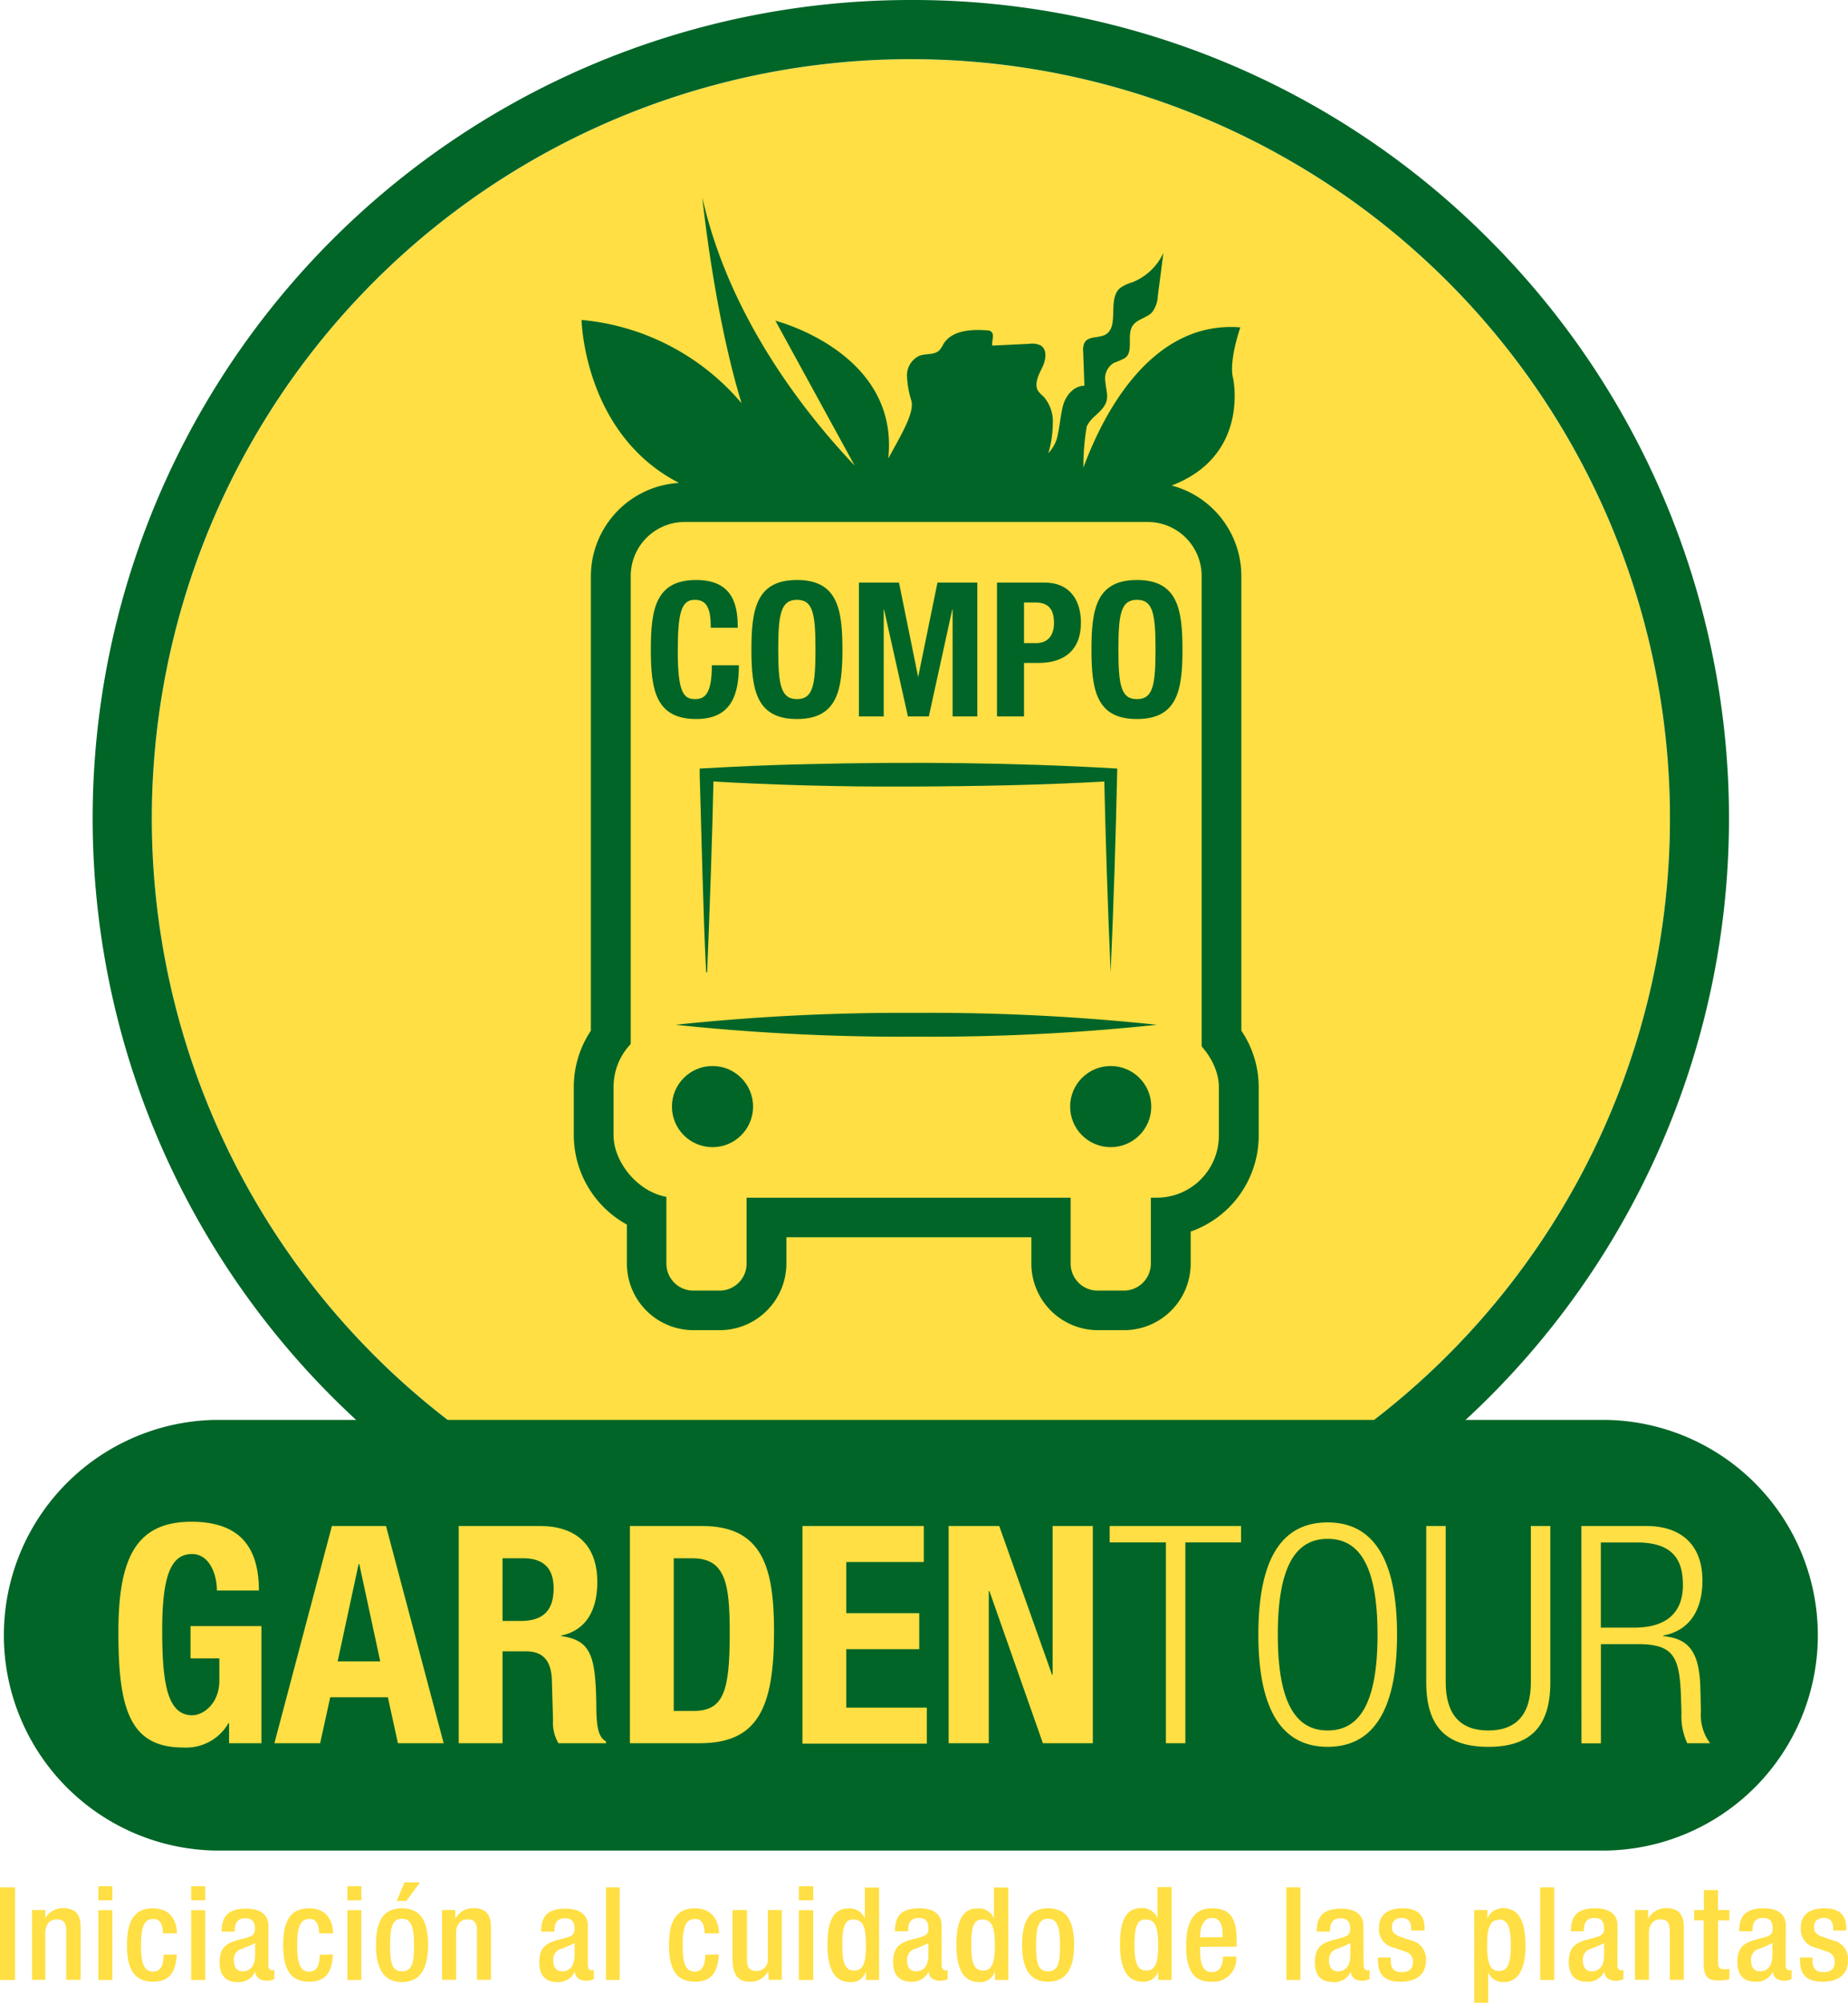 <svg xmlns="http://www.w3.org/2000/svg" viewBox="0 0 256.46 277.87"><defs><style>.cls-1{fill:#ffdf43;}.cls-2{fill:#006527;}</style></defs><g id="Capa_2" data-name="Capa 2"><g id="Capa_1-2" data-name="Capa 1"><circle class="cls-1" cx="126.41" cy="113.55" r="105.33"></circle><path class="cls-2" d="M126.41,8.21A105.34,105.34,0,1,1,21.07,113.55,105.33,105.33,0,0,1,126.41,8.21m0-8.21A113.54,113.54,0,0,0,46.12,193.83,113.54,113.54,0,1,0,206.69,33.26,112.77,112.77,0,0,0,126.41,0Z"></path><path class="cls-2" d="M172.27,143V79.9a13,13,0,0,0-9.67-12.54c10.88-4.15,8.53-14.85,8.53-14.85-.65-2.39,1-7.09,1-7.09-12.58-1-19.22,12.5-21.78,19.46a31.84,31.84,0,0,1,.47-5.71c.6-1.34,1.9-1.8,2.58-3.11.5-1,.08-2,0-3.1a2.51,2.51,0,0,1,1.21-2.63,10.77,10.77,0,0,0,1.44-.62c1.37-.84.25-3.16,1.13-4.51.61-.94,2-1.07,2.73-1.91a4,4,0,0,0,.77-2.24c.26-2,.52-4,.77-5.95a8,8,0,0,1-4.34,4.08,5.18,5.18,0,0,0-1.72.83c-1.73,1.59,0,5.32-2,6.43-.92.49-2.3.17-2.86,1.06a2.24,2.24,0,0,0-.21,1.26l.17,4.76c-1.5,0-2.65,1.42-3,2.88s-.44,3-.83,4.49a5.4,5.4,0,0,1-1.18,2,14.55,14.55,0,0,0,.62-4A5.26,5.26,0,0,0,144.8,55a4.86,4.86,0,0,1-.68-.68c-.65-.94-.05-2.2.47-3.23s.82-2.48-.12-3.13a2.62,2.62,0,0,0-1.59-.26l-5.17.25c-.15-.7.52-1.77-.45-2.09-2.32-.2-5.14-.11-6.34,1.89a3.82,3.82,0,0,1-.54.83c-.68.71-1.87.44-2.79.78a3,3,0,0,0-1.72,2.82,13.25,13.25,0,0,0,.62,3.45c.43,1.81-1.73,5.18-3.22,8,1.59-14.76-15.66-19.13-15.66-19.13l11,20.1c-6.65-7-17.39-20.39-21.14-37.2,0,0,1.6,16,5.44,28.54A33,33,0,0,0,80.71,44.39S81,60.2,94.23,67A13,13,0,0,0,82,79.9V143a14.06,14.06,0,0,0-2.37,7.83v6.77A14.19,14.19,0,0,0,87,169.9v5.41a9.24,9.24,0,0,0,9.24,9.24h3.65a9.25,9.25,0,0,0,9.24-9.24v-3.65h34v3.65a9.24,9.24,0,0,0,9.24,9.24H156a9.25,9.25,0,0,0,9.24-9.24v-4.44a14.12,14.12,0,0,0,9.44-13.31v-6.77A14,14,0,0,0,172.27,143Z"></path><path class="cls-1" d="M92.47,148.18h11.14a0,0,0,0,1,0,0v27.14a3.74,3.74,0,0,1-3.74,3.74H96.22a3.74,3.74,0,0,1-3.74-3.74V148.18A0,0,0,0,1,92.47,148.18Z"></path><path class="cls-1" d="M148.57,148.18h11.14a0,0,0,0,1,0,0v27.14a3.74,3.74,0,0,1-3.74,3.74h-3.65a3.74,3.74,0,0,1-3.74-3.74V148.18A0,0,0,0,1,148.57,148.18Z"></path><path class="cls-1" d="M95,72.42h64.27a7.49,7.49,0,0,1,7.49,7.49v73.63a0,0,0,0,1,0,0H87.53a0,0,0,0,1,0,0V79.9A7.49,7.49,0,0,1,95,72.42Z"></path><rect class="cls-1" x="85.15" y="142.18" width="84" height="23.99" rx="8.61"></rect><circle class="cls-2" cx="98.88" cy="153.53" r="5.63"></circle><circle class="cls-2" cx="154.14" cy="153.53" r="5.63"></circle><path class="cls-2" d="M93.76,142.18a300.08,300.08,0,0,1,33.39-1.65,297.87,297.87,0,0,1,33.4,1.65,297.87,297.87,0,0,1-33.4,1.65,300.2,300.2,0,0,1-33.39-1.65Z"></path><path class="cls-2" d="M98,134.9c-.42-7.92-.65-19.38-.9-27.42l0-.85c5-.28,10-.51,14.95-.61,14.33-.35,28.68-.22,43,.61-.21,9.42-.5,18.85-.92,28.27q-.6-13.71-.9-27.42l.9.9c-9.34.55-18.69.71-28,.75s-18.71-.2-28-.75l.9-.9c-.16,8.07-.56,19.46-.9,27.42Z"></path><path class="cls-2" d="M222.94,197H29.87a29.88,29.88,0,0,0,0,59.75H222.94a29.88,29.88,0,0,0,0-59.75Z"></path><path class="cls-1" d="M30.1,220.67c0-2.19-1-5.06-3.46-5.06-2.91,0-4.13,3-4.13,10.55,0,7.26.67,11.82,4.18,11.82,1.47,0,3.75-1.57,3.75-4.82v-3.08h-4v-4.47h9.84v16.25H31.79v-2.79h-.08a6.77,6.77,0,0,1-6.33,3.38c-7.47,0-8.95-5.57-8.95-16,0-10.13,2.36-15.32,10.13-15.32,6.62,0,9.37,3.42,9.37,9.54Z"></path><path class="cls-1" d="M46.06,211.72h7.51l8,30.14H55.22l-1.39-6.38h-8l-1.4,6.38H38.08Zm.8,18.78h5.91L49.86,217h-.09Z"></path><path class="cls-1" d="M63.66,211.72H74.89c5,0,8,2.58,8,7.77,0,4-1.61,6.71-5,7.43V227c4.14.55,4.73,2.83,4.86,9.2,0,3.21.21,4.77,1.35,5.41v.25H77.5a5.55,5.55,0,0,1-.75-3.17l-.17-5.78c-.13-2.36-1.1-3.8-3.59-3.8H69.74v12.75H63.66Zm6.08,13.17h2.53c2.91,0,4.56-1.26,4.56-4.51,0-2.79-1.39-4.18-4.22-4.18H69.74Z"></path><path class="cls-1" d="M87.42,211.72h10c8.4,0,10,5.74,10,14.65,0,10.63-2.28,15.49-10.34,15.49H87.42Zm6.08,25.66h2.7c4.22,0,5.07-2.65,5.07-10.84,0-6.84-.59-10.34-5.19-10.34H93.5Z"></path><path class="cls-1" d="M128.2,211.72v5H117.44v7.09h10.13v5H117.44v8.11h11.18v5H111.36V211.72Z"></path><path class="cls-1" d="M138.67,211.72,146,232.36h.08V211.72h5.58v30.14h-6.93l-7.42-21.1h-.09v21.1h-5.57V211.72Z"></path><path class="cls-1" d="M161.8,214H154v-2.28h18.23V214H164.5v27.86h-2.7Z"></path><path class="cls-1" d="M184.25,211.22c6.12,0,9.63,4.77,9.63,15.57s-3.51,15.57-9.63,15.57-9.62-4.76-9.62-15.57S178.05,211.22,184.25,211.22Zm0,28.87c4.26,0,6.92-3.51,6.92-13.3s-2.66-13.29-6.92-13.29-6.92,3.5-6.92,13.29S180,240.09,184.25,240.09Z"></path><path class="cls-1" d="M197.93,211.72h2.7v21.65c0,4.48,2,6.72,5.91,6.72s5.91-2.24,5.91-6.72V211.72h2.7v21.7c0,6.37-3,8.94-8.61,8.94s-8.61-2.57-8.61-8.94Z"></path><path class="cls-1" d="M219.46,211.72h9c5.06,0,7.8,2.83,7.8,7.56,0,3.63-1.43,6.88-5.44,7.64V227c3.76.34,5,2.45,5.15,7.13l.08,3.3a6.6,6.6,0,0,0,1.27,4.43h-3.17a9,9,0,0,1-.8-4.22l-.08-2.53c-.21-5.32-1.1-7-6-7h-5.1v13.76h-2.7Zm2.7,14.1h4.64c4.26,0,6.75-1.9,6.75-5.91,0-3.71-1.56-5.91-6.46-5.91h-4.93Z"></path><path class="cls-2" d="M98.64,87.1c0-2.71-.55-3.88-2.24-3.88-1.87,0-2.34,1.87-2.34,7.15,0,5.62.78,6.63,2.39,6.63,1.33,0,2.34-.67,2.34-4.7h3.75c0,4-1,7.46-5.91,7.46-5.61,0-6.31-4-6.31-9.65s.7-9.64,6.31-9.64c5.36,0,5.75,3.92,5.75,6.63Z"></path><path class="cls-2" d="M110.6,80.47c5.61,0,6.31,4,6.31,9.64s-.7,9.65-6.31,9.65-6.32-4-6.32-9.65S105,80.47,110.6,80.47Zm0,16.53c2.21,0,2.57-1.89,2.57-6.89s-.36-6.89-2.57-6.89S108,85.15,108,90.11,108.39,97,110.6,97Z"></path><path class="cls-2" d="M119.2,80.83h5.56l2.66,13.11h0l2.68-13.11h5.53V99.4h-3.43V84.57h-.05L128.9,99.4H126l-3.31-14.83h-.05V99.4H119.2Z"></path><path class="cls-2" d="M138.36,80.83h6.56c3.82,0,5.09,2.78,5.09,5.56,0,3.85-2.37,5.59-5.9,5.59h-2V99.4h-3.75Zm3.75,8.4h1.66c1.48,0,2.5-.89,2.5-2.78s-.73-2.86-2.6-2.86h-1.56Z"></path><path class="cls-2" d="M157.78,80.47c5.62,0,6.32,4,6.32,9.64s-.7,9.65-6.32,9.65-6.31-4-6.31-9.65S152.17,80.47,157.78,80.47Zm0,16.53c2.21,0,2.58-1.89,2.58-6.89s-.37-6.89-2.58-6.89-2.57,1.93-2.57,6.89S155.57,97,157.78,97Z"></path><path class="cls-1" d="M0,261.85H2.09V274.7H0Z"></path><path class="cls-1" d="M4.45,265H6.29v1.13h0a2.79,2.79,0,0,1,2.48-1.39c1.48,0,2.42.67,2.42,2.63v7.31h-2v-6.64c0-1.3-.34-1.75-1.35-1.75-.79,0-1.55.6-1.55,1.89v6.5H4.45Z"></path><path class="cls-1" d="M13.65,261.7h1.94v1.95H13.65Zm0,3.32h1.94v9.68H13.65Z"></path><path class="cls-1" d="M24.54,271.17c-.15,2.33-.9,3.78-3.31,3.78-2.81,0-3.61-2.07-3.61-5.09s.8-5.1,3.61-5.1,3.33,2.29,3.33,3.48H22.61c0-.9-.23-2.09-1.38-2-1.39,0-1.66,1.52-1.66,3.66s.27,3.65,1.66,3.65c1.08,0,1.47-.88,1.47-2.34Z"></path><path class="cls-1" d="M26.53,261.7h1.95v1.95H26.53Zm0,3.32h1.95v9.68H26.53Z"></path><path class="cls-1" d="M37.25,272.69c0,.36.21.68.5.68a.85.85,0,0,0,.32-.05v1.26a2.11,2.11,0,0,1-1,.23c-.86,0-1.58-.34-1.64-1.28h0A2.5,2.5,0,0,1,33,275c-1.56,0-2.52-.84-2.52-2.71,0-2.16,1-2.61,2.25-3.05l1.52-.41c.7-.2,1.13-.4,1.13-1.24s-.31-1.44-1.33-1.44c-1.3,0-1.48.91-1.48,1.85H30.76c0-2.07.85-3.19,3.41-3.19,1.71,0,3.08.67,3.08,2.38Zm-1.84-3.1a16.38,16.38,0,0,1-2.16.9,1.58,1.58,0,0,0-.79,1.57c0,.81.39,1.45,1.2,1.45,1.17,0,1.75-.86,1.75-2.3Z"></path><path class="cls-1" d="M46.21,271.17c-.14,2.33-.9,3.78-3.31,3.78-2.81,0-3.6-2.07-3.6-5.09s.79-5.1,3.6-5.1,3.33,2.29,3.33,3.48H44.28c0-.9-.23-2.09-1.38-2-1.39,0-1.66,1.52-1.66,3.66s.27,3.65,1.66,3.65c1.08,0,1.47-.88,1.47-2.34Z"></path><path class="cls-1" d="M48.21,261.7h1.94v1.95H48.21Zm0,3.32h1.94v9.68H48.21Z"></path><path class="cls-1" d="M52.18,269.86c0-3,.8-5.1,3.6-5.1s3.62,2.07,3.62,5.1S58.47,275,55.78,275,52.18,272.88,52.18,269.86Zm3.6,3.65c1.43,0,1.68-1.18,1.68-3.65,0-2.14-.25-3.66-1.68-3.66s-1.65,1.52-1.65,3.66C54.13,272.33,54.4,273.51,55.78,273.51Zm.35-12.35h2.16l-1.91,2.59H55.05Z"></path><path class="cls-1" d="M61.35,265h1.83v1.13h.06a2.78,2.78,0,0,1,2.48-1.39c1.48,0,2.41.67,2.41,2.63v7.31H66.19v-6.64c0-1.3-.34-1.75-1.35-1.75-.79,0-1.55.6-1.55,1.89v6.5H61.35Z"></path><path class="cls-1" d="M81.58,272.69c0,.36.21.68.5.68a.91.91,0,0,0,.33-.05v1.26a2.19,2.19,0,0,1-1,.23c-.86,0-1.58-.34-1.64-1.28h0A2.49,2.49,0,0,1,77.37,275c-1.57,0-2.53-.84-2.53-2.71,0-2.16,1-2.61,2.25-3.05l1.52-.41c.7-.2,1.13-.4,1.13-1.24s-.3-1.44-1.33-1.44c-1.3,0-1.48.91-1.48,1.85H75.1c0-2.07.84-3.19,3.4-3.19,1.71,0,3.08.67,3.08,2.38Zm-1.84-3.1a16.38,16.38,0,0,1-2.16.9,1.58,1.58,0,0,0-.79,1.57c0,.81.39,1.45,1.21,1.45,1.17,0,1.74-.86,1.74-2.3Z"></path><path class="cls-1" d="M84.1,261.85H86V274.7H84.1Z"></path><path class="cls-1" d="M99.76,271.17c-.15,2.33-.9,3.78-3.32,3.78-2.8,0-3.6-2.07-3.6-5.09s.8-5.1,3.6-5.1,3.34,2.29,3.34,3.48h-2c0-.9-.23-2.09-1.39-2-1.38,0-1.65,1.52-1.65,3.66s.27,3.65,1.65,3.65c1.08,0,1.48-.88,1.48-2.34Z"></path><path class="cls-1" d="M106.62,273.57h-.06a2.77,2.77,0,0,1-2.48,1.38c-1.44,0-2.42-.66-2.42-3.16V265h2V272c0,1.09.47,1.45,1.31,1.45a1.51,1.51,0,0,0,1.59-1.62V265h1.94v9.68h-1.83Z"></path><path class="cls-1" d="M110.86,261.7h2v1.95h-2Zm0,3.32h2v9.68h-2Z"></path><path class="cls-1" d="M120.17,273.51h0A2.06,2.06,0,0,1,118,275c-2.25,0-3.17-1.9-3.17-5.22,0-4.3,1.51-5,3-5a2.24,2.24,0,0,1,2.19,1.39h0v-4.3H122V274.7h-1.83Zm-1.77-7.2c-1.09,0-1.51.9-1.51,3.51,0,2.2.27,3.59,1.64,3.59s1.64-1.35,1.64-3.44C120.17,267.64,119.92,266.31,118.4,266.31Z"></path><path class="cls-1" d="M130.68,272.69c0,.36.22.68.5.68a.87.87,0,0,0,.33-.05v1.26a2.19,2.19,0,0,1-1,.23c-.86,0-1.58-.34-1.63-1.28h0a2.49,2.49,0,0,1-2.41,1.42c-1.57,0-2.52-.84-2.52-2.71,0-2.16,1-2.61,2.25-3.05l1.51-.41c.7-.2,1.13-.4,1.13-1.24s-.3-1.44-1.33-1.44c-1.3,0-1.48.91-1.48,1.85H124.2c0-2.07.84-3.19,3.4-3.19,1.71,0,3.08.67,3.08,2.38Zm-1.84-3.1a15.84,15.84,0,0,1-2.16.9,1.58,1.58,0,0,0-.79,1.57c0,.81.4,1.45,1.21,1.45,1.17,0,1.74-.86,1.74-2.3Z"></path><path class="cls-1" d="M138.06,273.51h0A2.06,2.06,0,0,1,135.9,275c-2.25,0-3.17-1.9-3.17-5.22,0-4.3,1.51-5,3-5a2.25,2.25,0,0,1,2.2,1.39h0v-4.3h2V274.7h-1.84Zm-1.77-7.2c-1.09,0-1.51.9-1.51,3.51,0,2.2.27,3.59,1.64,3.59s1.64-1.35,1.64-3.44C138.06,267.64,137.81,266.31,136.29,266.31Z"></path><path class="cls-1" d="M141.84,269.86c0-3,.79-5.1,3.6-5.1s3.62,2.07,3.62,5.1-.94,5.09-3.62,5.09S141.84,272.88,141.84,269.86Zm3.6,3.65c1.42,0,1.67-1.18,1.67-3.65,0-2.14-.25-3.66-1.67-3.66s-1.66,1.52-1.66,3.66C143.78,272.33,144.05,273.51,145.44,273.51Z"></path><path class="cls-1" d="M160.72,273.51h0a2.06,2.06,0,0,1-2.12,1.44c-2.25,0-3.17-1.9-3.17-5.22,0-4.3,1.51-5,3-5a2.25,2.25,0,0,1,2.2,1.39h0v-4.3h1.95V274.7h-1.84Zm-1.76-7.2c-1.1,0-1.52.9-1.52,3.51,0,2.2.27,3.59,1.64,3.59s1.64-1.35,1.64-3.44C160.72,267.64,160.47,266.31,159,266.31Z"></path><path class="cls-1" d="M166.55,270.11v.56c0,1.29.16,2.95,1.62,2.95s1.55-1.56,1.55-2.16h1.84a3.19,3.19,0,0,1-3.41,3.49c-1.58,0-3.54-.46-3.54-4.95,0-2.54.56-5.24,3.58-5.24,2.7,0,3.42,1.64,3.42,4.32v1Zm3.12-1.33v-.52c0-1.23-.4-2.16-1.5-2.16s-1.62,1.22-1.62,2.48v.2Z"></path><path class="cls-1" d="M178.52,261.85h1.95V274.7h-1.95Z"></path><path class="cls-1" d="M189.23,272.69c0,.36.22.68.51.68a.85.85,0,0,0,.32-.05v1.26a2.14,2.14,0,0,1-.95.23c-.87,0-1.59-.34-1.64-1.28h0A2.49,2.49,0,0,1,185,275c-1.57,0-2.52-.84-2.52-2.71,0-2.16.95-2.61,2.25-3.05l1.51-.41c.7-.2,1.14-.4,1.14-1.24s-.31-1.44-1.34-1.44c-1.29,0-1.47.91-1.47,1.85h-1.84c0-2.07.85-3.19,3.4-3.19,1.71,0,3.08.67,3.08,2.38Zm-1.83-3.1a16.38,16.38,0,0,1-2.16.9,1.59,1.59,0,0,0-.8,1.57c0,.81.4,1.45,1.21,1.45,1.17,0,1.75-.86,1.75-2.3Z"></path><path class="cls-1" d="M195.84,267.84v-.25c0-.77-.27-1.49-1.28-1.49-.77,0-1.39.34-1.39,1.26,0,.77.35,1.06,1.37,1.42l1.24.43a2.63,2.63,0,0,1,2.11,2.79c0,2.07-1.53,2.95-3.47,2.95-2.45,0-3.19-1.13-3.19-3v-.36H193v.3c0,1.14.37,1.73,1.51,1.73s1.58-.54,1.58-1.42a1.4,1.4,0,0,0-1.06-1.42l-1.58-.56a2.57,2.57,0,0,1-2.07-2.79c0-1.82,1.29-2.67,3.31-2.67,2.47,0,3,1.44,3,2.65v.43Z"></path><path class="cls-1" d="M208.72,275a2.21,2.21,0,0,1-2.19-1.38h0v4.3h-1.94V265h1.83v1.18h0a2.3,2.3,0,0,1,2.18-1.44c2.21,0,3.11,1.89,3.11,5.22C211.71,274.05,210.08,275,208.72,275Zm-.7-8.64c-1.33,0-1.64,1.35-1.64,3.44,0,2.32.29,3.66,1.66,3.66,1.1,0,1.62-.83,1.62-3.52C209.66,267.7,209.39,266.31,208,266.31Z"></path><path class="cls-1" d="M213.75,261.85h1.94V274.7h-1.94Z"></path><path class="cls-1" d="M224.46,272.69c0,.36.21.68.5.68a.91.91,0,0,0,.33-.05v1.26a2.19,2.19,0,0,1-1,.23c-.86,0-1.58-.34-1.64-1.28h0a2.5,2.5,0,0,1-2.42,1.42c-1.56,0-2.52-.84-2.52-2.71,0-2.16,1-2.61,2.25-3.05l1.52-.41c.7-.2,1.13-.4,1.13-1.24s-.31-1.44-1.33-1.44c-1.3,0-1.48.91-1.48,1.85H218c0-2.07.84-3.19,3.4-3.19,1.71,0,3.08.67,3.08,2.38Zm-1.84-3.1a16.38,16.38,0,0,1-2.16.9,1.58,1.58,0,0,0-.79,1.57c0,.81.39,1.45,1.2,1.45,1.17,0,1.75-.86,1.75-2.3Z"></path><path class="cls-1" d="M226.89,265h1.83v1.13h.06a2.78,2.78,0,0,1,2.48-1.39c1.48,0,2.41.67,2.41,2.63v7.31h-1.94v-6.64c0-1.3-.34-1.75-1.35-1.75-.79,0-1.55.6-1.55,1.89v6.5h-1.94Z"></path><path class="cls-1" d="M235.13,265h1.33v-2.76h1.95V265H240v1.44h-1.58v5.78c0,.77.21,1,.88,1a4.3,4.3,0,0,0,.7-.05v1.44a6.27,6.27,0,0,1-1.57.16c-1.29,0-2-.38-2-2.34v-6h-1.33Z"></path><path class="cls-1" d="M247.8,272.69c0,.36.22.68.51.68a.85.85,0,0,0,.32-.05v1.26a2.14,2.14,0,0,1-.95.23c-.87,0-1.59-.34-1.64-1.28h0a2.49,2.49,0,0,1-2.41,1.42c-1.57,0-2.52-.84-2.52-2.71,0-2.16,1-2.61,2.25-3.05l1.51-.41c.7-.2,1.14-.4,1.14-1.24s-.31-1.44-1.34-1.44c-1.29,0-1.47.91-1.47,1.85h-1.84c0-2.07.85-3.19,3.4-3.19,1.71,0,3.08.67,3.08,2.38Zm-1.83-3.1a16.38,16.38,0,0,1-2.16.9,1.59,1.59,0,0,0-.8,1.57c0,.81.4,1.45,1.21,1.45,1.17,0,1.75-.86,1.75-2.3Z"></path><path class="cls-1" d="M254.41,267.84v-.25c0-.77-.27-1.49-1.28-1.49-.77,0-1.39.34-1.39,1.26,0,.77.35,1.06,1.37,1.42l1.24.43a2.63,2.63,0,0,1,2.11,2.79c0,2.07-1.53,2.95-3.47,2.95-2.45,0-3.19-1.13-3.19-3v-.36h1.73v.3c0,1.14.38,1.73,1.51,1.73s1.58-.54,1.58-1.42a1.4,1.4,0,0,0-1.06-1.42l-1.58-.56a2.57,2.57,0,0,1-2.07-2.79c0-1.82,1.29-2.67,3.31-2.67,2.47,0,3,1.44,3,2.65v.43Z"></path></g></g></svg>
